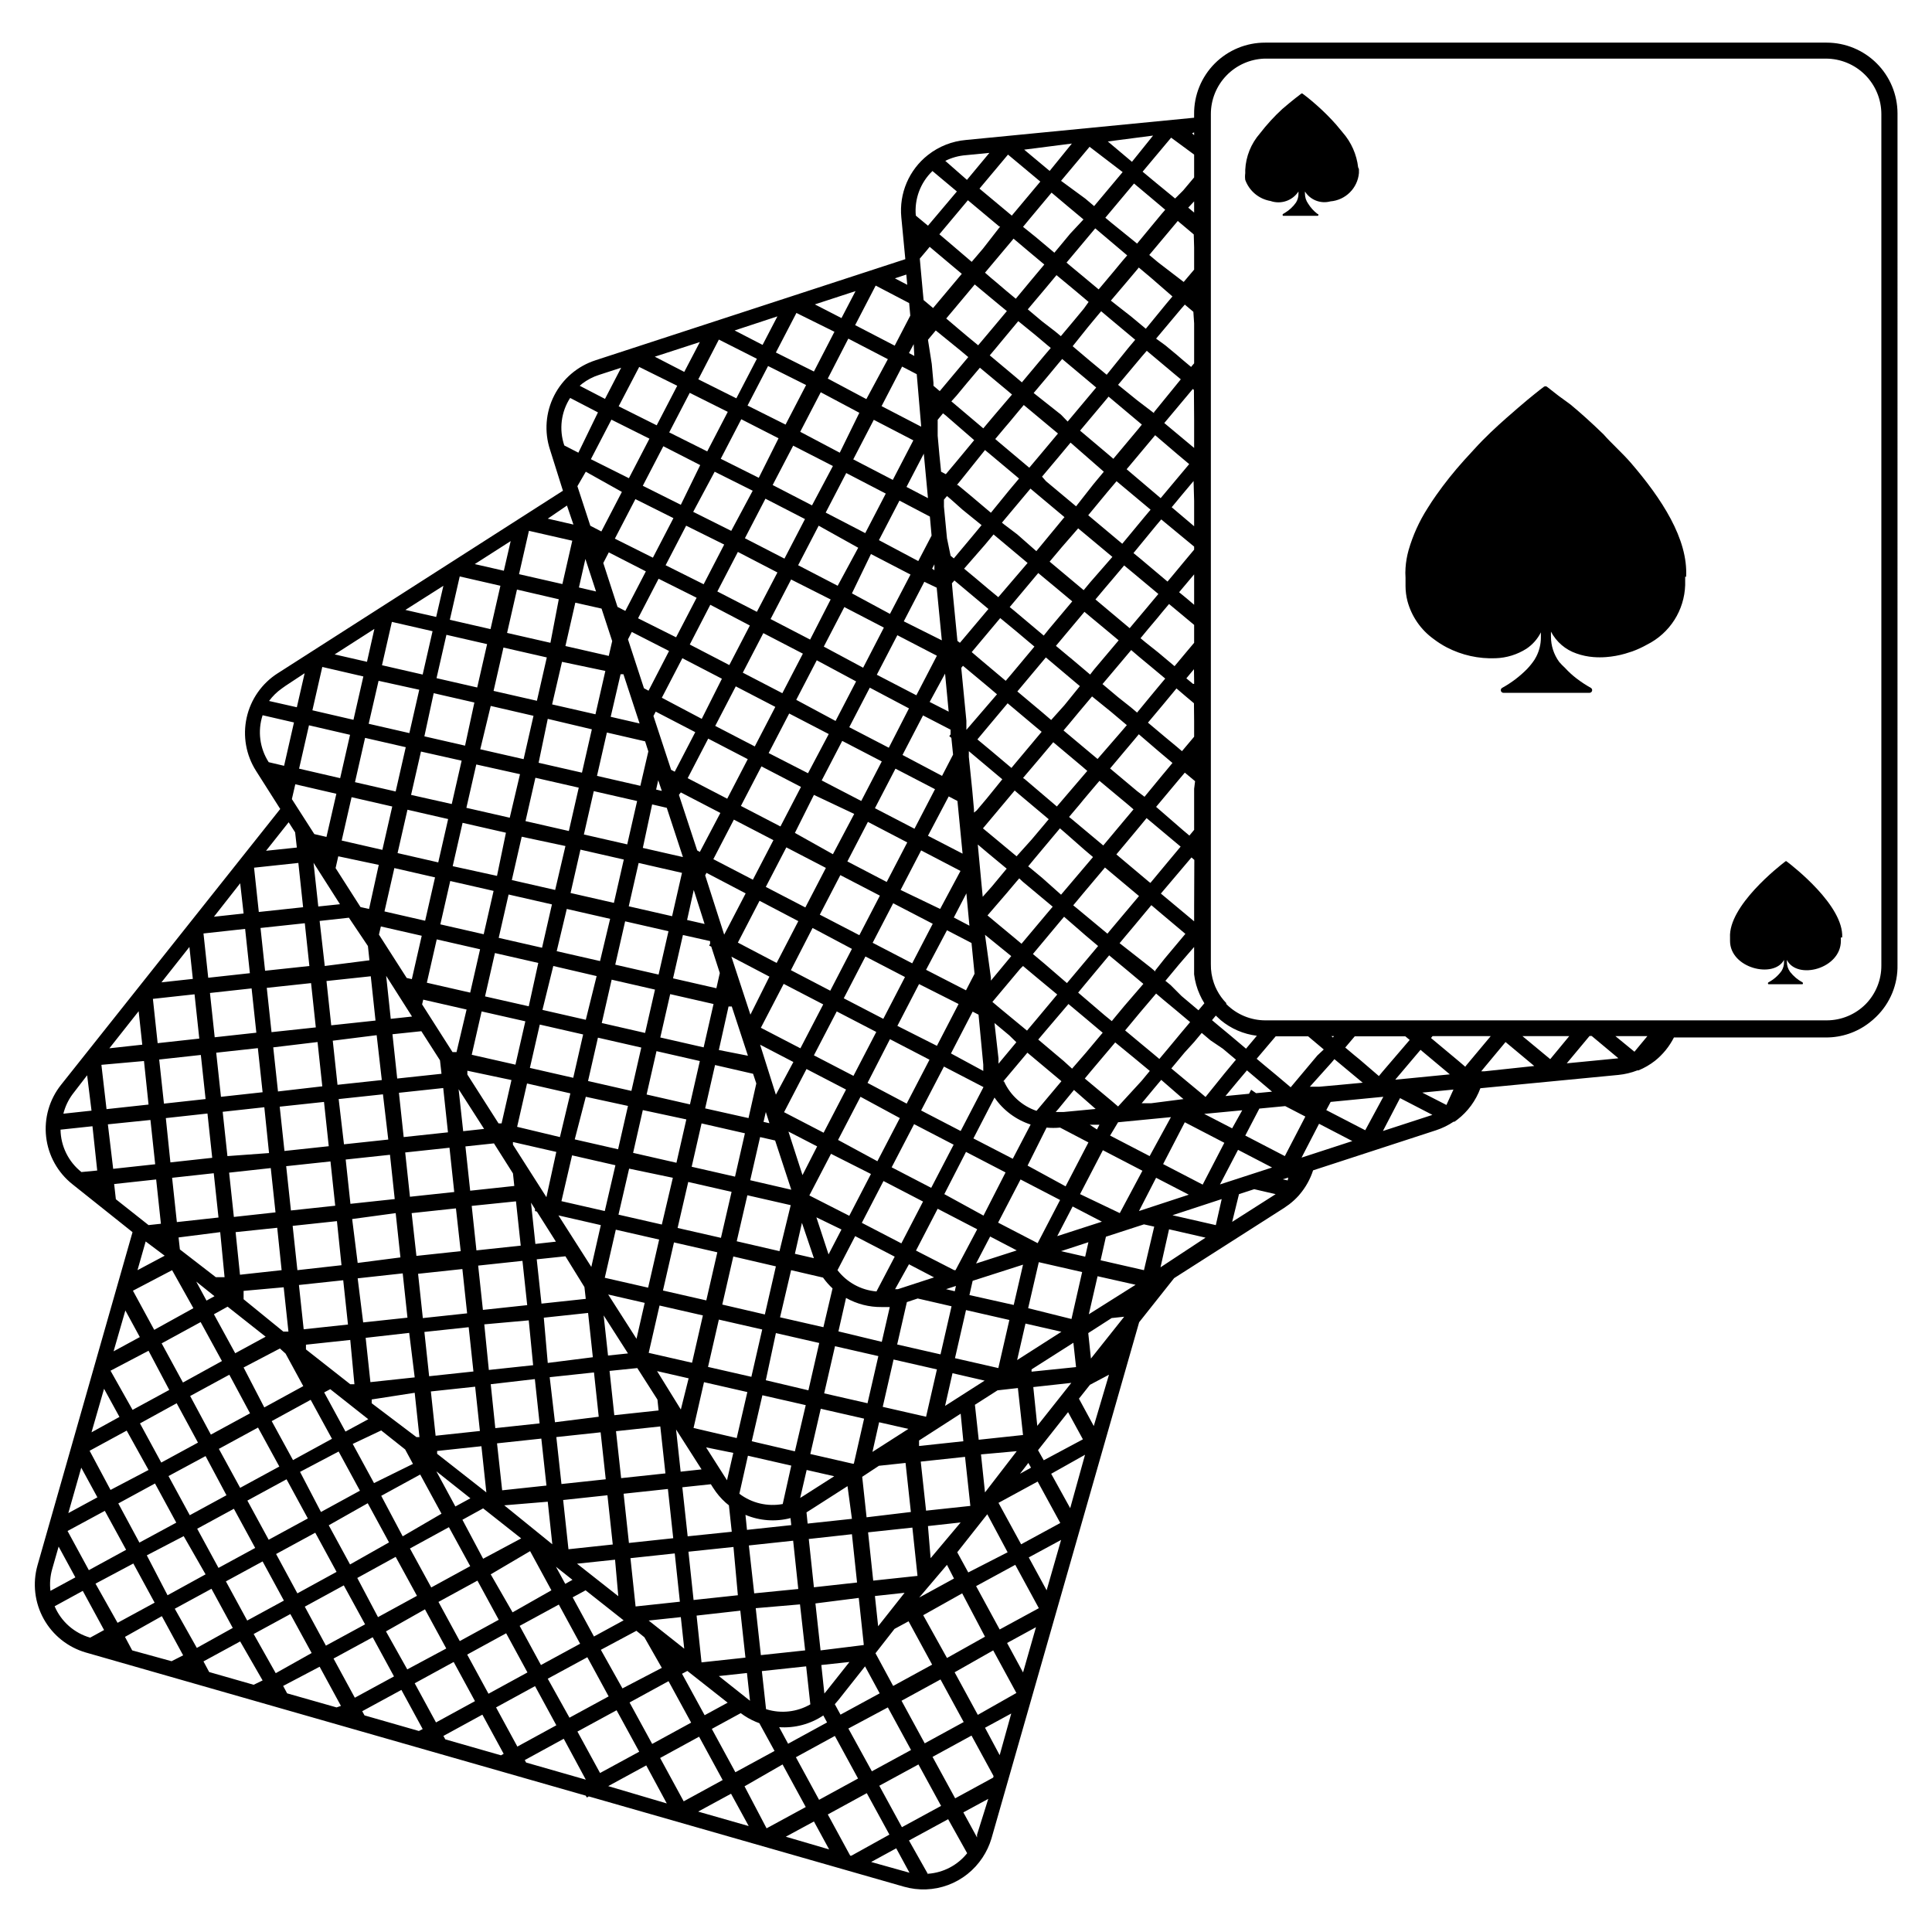 <?xml version="1.0" encoding="UTF-8"?>
<!-- Uploaded to: ICON Repo, www.iconrepo.com, Generator: ICON Repo Mixer Tools -->
<svg fill="#000000" width="800px" height="800px" version="1.1" viewBox="144 144 512 512" xmlns="http://www.w3.org/2000/svg">
 <g>
  <path d="m646.86 174.04c-0.012-4.973-1.996-9.742-5.519-13.254-3.523-3.516-8.297-5.488-13.27-5.488h-148.78c-5.019-0.012-9.832 1.98-13.375 5.539-3.539 3.559-5.508 8.387-5.465 13.406v0.957l-60.457 5.894c-3.676 0.316-7.18 1.699-10.078 3.981-5.016 3.941-7.676 10.172-7.055 16.523l1.059 11.082-82.121 26.801v0.004c-4.742 1.535-8.68 4.894-10.938 9.34-2.262 4.441-2.656 9.602-1.102 14.34l3.426 10.883-75.57 48.367v-0.004c-4.199 2.672-7.164 6.902-8.242 11.758-1.078 4.859-0.18 9.945 2.496 14.141l6.398 10.078-58.09 73.102c-3.094 3.891-4.516 8.855-3.949 13.801 0.566 4.941 3.074 9.457 6.973 12.547l15.922 12.695-25.191 88.316v0.004c-1.34 4.754-0.746 9.848 1.648 14.168 2.398 4.32 6.406 7.523 11.148 8.906l132.5 37.934 0.301 0.504 0.504-0.301 83.531 23.93c3.836 1.098 7.926 0.945 11.668-0.441 3.742-1.387 6.945-3.934 9.141-7.266 1.035-1.555 1.832-3.25 2.367-5.039l39.145-136.84 9.27-11.688 29.121-18.59 1.359-0.957c0.91-0.695 1.754-1.469 2.519-2.316l0.25-0.301 0.004-0.004c1.602-1.875 2.816-4.047 3.574-6.398l32.598-10.629c1.641-0.539 3.203-1.305 4.637-2.266h0.25l0.754-0.555h0.004c2.773-2.144 4.887-5.023 6.094-8.312l36.578-3.527c1.727-0.172 3.422-0.578 5.039-1.211h0.301c1.551-0.641 3.008-1.488 4.332-2.519 2.106-1.68 3.82-3.793 5.039-6.195h40.305c4.137 0.012 8.16-1.352 11.438-3.879 0.652-0.496 1.277-1.035 1.863-1.613 3.719-3.613 5.766-8.617 5.641-13.805zm-186.41 227.67v0.504c0.223 1.863 0.734 3.684 1.512 5.391 0.348 0.785 0.75 1.543 1.207 2.269l-1.562 1.863-4.484-3.777-2.922-2.926-1.359-1.109 0.805-0.957 2.672-3.223 1.512-1.762 2.621-3.023v5.039 1.711zm36.375 23.93 0.805-0.957 4.231 3.527 3.273 2.719-6.449 0.605-5.039 0.453h-2.519zm0-7.055h0.707l-0.301 0.352zm13.551 9.422-0.957 1.16-5.039-4.332-1.359-1.109-2.519-2.117 2.519-2.973h13.402l1.16 0.957zm10.078-5.793 0.656 0.555 7.106 5.945-10.781 1.059-3.68 0.352zm-27.355 1.512-7.055 8.414-3.879-3.273-3.223-2.672-1.914-1.613 5.039-5.945 8.609 0.004 4.133 3.477zm-11.992 9.574-4.231 0.402-1.312-0.906-0.555 1.059-6.246 0.605 3.223-3.879 2.469-2.922zm-291.5 47.309 5.641 10.074-10.379 5.742-5.641-10.375zm-9.172 0 2.168-7.609 5.039 3.777zm207.67-223.84v0.301l-10.48-5.441 5.441-10.48 3.879 2.016zm-0.707-49.828m15.973 318.61-1.008-9.27 5.996-3.828 5.391-0.605 1.359 12.445zm10.078 3.023-8.418 10.934-1.059-10.078zm-38.039 34.309-1.359-12.797 11.738-1.258 1.359 12.797zm8.312 3.223-7.004 8.867-0.855-8.012zm-32.293-23.527-0.004 0.004c-4.039 0.746-8.211-0.238-11.484-2.723l2.266-10.078 11.488 2.621zm2.266 5.594-11.738 1.258-0.402-3.981-0.004 0.004c3.781 1.586 7.977 1.887 11.941 0.855zm-25.898-25.742 2.769-12.141 11.488 2.621-2.82 12.191zm10.531 6.602-1.664 7.254-5.543-8.715zm53.906-229.29 1.359 13.957-10.078-5.039 5.441-10.48zm-1.211-5.039 0.605-1.16v1.562zm31.59-37.281 1.762 1.461-3.879 4.637-3.727 4.434-8.262-6.953-0.754-0.656 2.871-3.426 0.656-0.754 2.672-3.223 1.359-1.613zm-4.684-9.27 3.777-4.484 2.672-3.223 1.109-1.309 5.289 4.434 3.727 3.125-7.559 9.02-1.762-1.82zm-9.02 162.98-1.914-1.613 7.356-8.766 0.758-0.754 3.426 2.871 0.906 0.754 3.223 2.672 1.512 1.258-5.594 6.699-2.418 2.871zm4.434 9.07-4.734 5.691v-1.41l-1.059-9.371 3.93 3.273zm-109.07 62.422 2.922-12.746 11.488 2.621-2.922 12.746zm10.578 6.648-2.168 9.523-7.508-11.738zm-28.566-24.184 5.039 7.961-5.441 0.605-1.16-10.934 1.059 1.664v0.555zm7.559 11.84 5.039 8.16 0.352 3.125-11.738 1.258-1.258-11.738zm-5.039-15.668-8.867-13.906v-0.707l11.488 2.621zm-8.062 1.109 1.258 11.738-11.738 1.258-1.254-11.789zm-12.141-2.82-1.258-11.738 7.559-0.805 5.039 7.961 0.352 3.324zm13.855 18.59 1.258 11.738-11.738 1.258-1.258-11.738zm-1.41-35.52 2.621-11.488 11.488 2.621-2.769 11.586zm14.559 7.559 11.488 2.621-2.82 12.141-11.488-2.621zm21.562-116.43 0.605-1.16 10.48 5.441-5.441 10.48-0.957-0.504zm2.223 19.848-1.512-0.352 0.555-2.469zm94.012 17.332-5.691-4.734-3.223-2.672 0.555-0.656 7.859-9.371 1.109 0.957 7.91 6.648-1.812 2.168-2.719 3.223zm1.664 6.75 7.91 6.602-1.664 1.965-6.602 7.859-2.469-2.066-3.223-2.672-3.324-2.769 5.039-5.844 2.719-3.223 0.656-0.754zm-56.582 83.129 5.742-11.035 10.582 5.344-5.742 11.082zm8.516 9.02-3.426 6.602-3.223-9.824zm-39.699-16.625 2.621-11.488 11.488 2.621-2.621 11.488zm10.578 6.648-2.82 12.191-11.488-2.621 2.82-12.191zm-7.004-22.117 2.621-11.488 10.078 2.316 0.855 2.57-2.066 9.172zm65.246-98.191 0.453 4.434-2.922 5.641-10.48-5.543 5.441-10.48 7.305 3.777v1.258l-0.352 0.453zm-50.684 81.312 8.816 4.586-4.637 8.664zm2.469 20.809-1.562-0.352 0.605-2.621zm38.441-78.039-10.48-5.441 5.441-10.48 10.48 5.441zm9.07-8.566 2.316 1.211 1.359 13.957-9.172-4.738zm-10.988 12.191-5.441 10.48-10.426-5.441 5.441-10.48zm-30.832 33.855 5.742-11.184 10.43 5.543-5.742 11.082zm8.566 9.07-6.047 11.637-10.48-5.441 6.047-11.637zm-0.906-23.781 5.441-10.48 10.48 5.441-5.441 10.48zm3.473-16.02-10.074-5.644 5.039-10.074 10.68 5.039zm-1.863 3.629-5.441 10.48-10.48-5.441 5.441-10.48zm-7.305 14.105-5.742 11.082-10.277-5.391 5.742-11.082zm-7.656 14.711-5.039 10.078-5.039-15.367zm9.824 24.484 10.48 5.441-5.945 11.438-10.48-5.441zm1.965-3.629 6.047-11.637 10.48 5.441-6.047 11.637zm7.91-15.113 5.742-11.082 10.48 5.441-5.742 11.082zm7.656-14.711 5.441-10.48 10.48 5.441-5.441 10.48zm7.406-14.004 5.441-10.48 10.43 5.441-5.391 10.074zm17.434 0.906 0.805 8.566-4.133-2.168zm0-43.328v-2.418l-1.359-14.008 0.453-0.555 2.719 2.266 4.231 3.527 2.066 1.762zm-1.715-23.074-0.656-0.504-0.555-5.691-0.605-6.195-0.301-3.375 0.656-0.754 9.02 7.559-0.855 1.008-6.195 7.356zm-18.844 27.809-10.48-5.441 5.441-10.48 10.379 5.492zm-1.863 3.629-5.441 10.48-10.48-5.441 5.441-10.48zm-19.547 3.125-10.43-5.344 5.441-10.48 10.48 5.441zm-1.863 3.629-5.441 10.48-10.48-5.441 5.441-10.48zm-19.547 3.125-10.48-5.441 5.441-10.48 10.48 5.441zm1.762 5.543 10.48 5.441-5.441 10.48-10.48-5.441zm3.125 19.547-5.691 10.934-5.039-15.719 0.352-0.656zm-4.535 29.977h0.855l4.281 13.047-7.707-1.516zm8.363 34.605 3.981 0.906 4.281 13.047-10.883-2.519zm7.508-1.461 7.609 3.93-3.883 7.609zm3.578 24.184 3.172 9.371-5.039-1.16zm9.574-21.965 5.945-11.438 10.422 5.644-5.945 11.438zm7.809-15.113 5.941-11.59 10.48 5.441-6.047 11.637zm7.91-15.113 5.742-11.082 10.477 5.285-5.742 11.082zm7.602-14.863 5.543-10.48 6.5 3.375 0.805 8.16-2.266 4.383zm12.695-41.664v-0.855l-0.453-5.039-0.906-8.871v-1.512l0.656 0.555 8.211 6.902-4.082 5.039-2.719 3.223zm10.934-13.047-1.008 1.211-5.441-4.586-3.578-2.973 2.016-2.418 5.996-7.152 7.254 6.098 1.762 1.461zm-2.519-21.871-6.648-5.594-2.367-2.016 7.305-8.715 0.25-0.301 1.41 1.16 2.871 2.367 3.223 2.719 1.562 1.309-5.894 7.055zm-1.965-22.168-2.57-2.117-3.223-2.719-3.273-2.719 5.539-6.348 2.266-2.719 9.02 7.559-0.605 0.707zm-1.965-22.371-5.543-4.684-3.223-2.672h-0.25l0.957-1.16 6.496-8.105 1.461 1.211 7.152 5.996 0.402 0.352-2.621 3.125zm-7.508-0.801 5.039 4.082-2.672 3.223-4.684 5.594-0.855-0.707-0.957-4.637-0.805-8.363v-1.863l0.805-0.957 0.957 0.805zm-4.637 43.43 0.957 10.078-5.039-2.57zm-7.609 5.742-10.48-5.441 5.441-10.48 10.48 5.441zm-14.105-7.305-10.426-5.594 5.441-10.48 10.48 5.441zm-1.863 3.629-5.441 10.48-10.426-5.598 5.441-10.48zm-19.547 3.125-10.48-5.441 5.441-10.48 10.48 5.441zm-1.863 3.629-5.441 10.48-10.48-5.441 5.441-10.48zm-19.496 3.168-10.578-5.594 5.441-10.48 10.48 5.441zm-5.543 19.496 10.48 5.441-5.441 10.328-0.707-0.402-4.836-14.711zm6.297 34.863-4.637-1.059 1.766-7.957zm1.461 4.535v0.707l-0.25 0.504 0.555 0.25 2.266 7.004-0.906 4.031-11.488-2.621 2.621-11.488zm0.91 16.676-2.621 11.488-11.488-2.621 2.621-11.488zm-3.629 15.113-2.621 11.488-11.488-2.621 2.621-11.488zm-3.578 15.469-2.621 11.488-11.488-2.621 2.574-11.336zm-3.578 15.469-2.918 12.391-11.488-2.621 2.82-12.191zm-10.984-23.023-11.488-2.621 2.621-11.488 11.488 2.621zm-0.906 3.981-2.621 11.488-11.488-2.621 2.93-11.289zm8.363 52.898 11.488 2.621-2.871 12.543-11.488-2.621zm0.906-3.981 2.922-12.746 11.488 2.621-2.922 12.746zm14.816 7.707 11.488 2.621-2.871 12.543-11.488-2.621zm0.906-3.981 2.922-12.746 11.285 2.621-2.922 12.746zm3.828-16.777 2.82-12.191 11.488 2.621-2.973 12.191zm14.41 7.66 8.465 1.965c0.738 1.039 1.582 2 2.519 2.871l-2.422 10.277-11.488-2.621zm11.637 20.152 11.488 2.621-2.871 12.492-11.488-2.621zm11.688 20.152 7.758 1.762-9.523 6.098zm-10.781-24.082 2.016-8.867c2.875 1.621 6.125 2.453 9.422 2.418h2.168l-2.117 9.219zm10.078-10.578v-0.004c-4.082-0.348-7.828-2.394-10.328-5.641l4.684-9.02 10.48 5.441zm-3.879-18.188 5.742-11.082 10.48 5.441-5.742 11.082zm12.492 10.98 6.648 3.477-9.57 3.121h-0.754zm1.863-3.629 5.742-11.082 10.48 5.441-5.742 10.832h-0.352zm4.031-16.625-10.48-5.441 5.945-11.438 10.48 5.441zm-2.672-20.504 6.047-11.637 10.48 5.441-6.047 11.637zm7.91-15.113 5.742-11.082 1.562 0.805 1.258 13.25v1.664zm8.414-41.516-0.402-4.18-0.906-9.672 2.621 2.215 5.039 4.18-1.258 1.512-2.672 3.223zm7.559 15.719-1.211 1.461-4.18 5.039v-0.805l-1.562-11.34zm8.867 2.066-3.125-2.621 7.152-8.566 1.109-1.309 5.793 5.039 3.223 2.719-7.152 8.516-1.109 1.309zm4.332-18.34-5.035-4.484-3.223-2.672-0.453-0.352 1.664-2.016 6.75-8.062 1.41 1.211 5.039 4.434 2.316 1.965-2.266 2.672zm-1.109-23.375-8.461-7.207-0.504-0.352 4.281-5.039 3.727-4.434 7.559 6.348 1.461 1.258-5.441 6.352zm-1.512-22.922-2.414-2.07-1.863-1.562-4.684-3.93 1.812-2.168 5.742-6.852 4.535 3.828 3.223 2.719 1.258 1.059-4.082 5.039zm-1.965-22.371-7.961-6.699-1.059-0.855 7.559-9.02 1.512 1.258 3.223 2.672 4.281 3.578-6.098 7.254zm-1.965-22.371-5.039-4.434-3.523-2.668-0.555-0.453 2.066-2.469 5.492-6.551 9.02 7.559-0.352 0.402zm-11.434-35.668-2.621 3.125-8.461-7.156 1.359-1.512 2.672-3.223 3.527-4.18 7.203 5.996 1.309 1.109zm-5.039 6.246-2.168 2.621-2.672 3.223-2.672 3.176-1.254-0.656-0.453-4.484-0.453-5.039v-4.231l1.41-1.715 0.656 0.504zm-22.316 46.047-10.078-5.441 5.039-10.426 10.48 5.441zm-13.855-7.453-10.48-5.441 5.441-10.48 10.48 5.844zm-1.863 3.629-5.441 10.629-10.48-5.441 5.441-10.48zm-19.551 3.273-10.477-5.394 5.441-10.477 10.48 5.441zm-1.863 3.629-5.441 10.48-10.48-5.441 5.441-10.535zm-19.547 3.125-10.078-5.039 5.441-10.48 10.078 5.039zm-1.863 3.629-5.441 10.523-1.211-0.656-4.231-12.949 1.008-1.965zm-4.484 40.656 3.879 0.906 4.281 13.047-10.629-2.422zm7.91 18.137-2.621 11.488-11.488-2.621 2.621-11.488zm-3.578 15.469-2.621 11.488-11.488-2.621 2.621-11.488zm-3.578 15.469-2.621 11.488-11.484-2.629 2.621-11.488zm-14.559-7.559-11.488-2.621 2.672-11.191 11.488 2.621zm-0.906 3.981-2.871 11.582-11.488-2.621 2.871-11.637zm-3.578 15.469-2.621 11.488-11.488-2.621 2.621-11.488zm-14.41-7.465-11.586-2.621 2.621-11.488 11.488 2.621zm-0.906 3.981-2.621 11.488-11.586-2.621 2.621-11.488zm-3.676 15.566-2.621 11.488h-0.805l-8.262-12.949v-1.008zm-7.254 12.949-5.543 0.605-1.211-11.133zm-47.207 58.441v-1.258l11.738-1.258 1.105 11.734h-1.109zm2.973 7.559m8.16-14.156-11.738 1.258-1.258-11.738 11.738-1.258zm-0.605-43.73 11.738-1.258 1.258 11.738-11.738 1.258zm1.715 15.77 11.535-1.566 1.258 11.738-11.332 1.465zm13.652-21.719-1.258-11.738 11.738-1.258 1.258 11.738zm12.141 2.82 1.258 11.738-11.738 1.258-1.258-11.738zm-12.395 33.301 1.258 11.738-11.738 1.258-1.457-11.684zm1.715 15.77 1.461 11.793-11.738 1.258-1.258-11.738zm0.652-31.738 11.738-1.258 1.262 11.336-11.738 1.258zm11.891-42.672h-1.059l-8.062-12.645 0.301-1.258 11.488 2.621zm-4.383 2.168 0.402 3.578-11.738 1.258-1.258-11.738 7.656-0.805zm-13.047-10.984-1.211-11.387 6.852 10.781zm-0.656 31.992-11.738 1.258-1.41-11.988 11.738-1.258zm-12.395 33.301-11.688 1.312-1.258-11.738 11.738-1.258zm-13.402-14.508-1.258-11.738 11.738-1.258 1.258 11.738zm-1.715-15.77-1.258-11.738 11.738-1.258 1.258 11.738zm-1.715-15.77-1.258-11.688 11.742-1.41 1.258 11.738zm-0.656 32.043-11.035 1.211-1.258-11.738 11.035-1.211zm0.453 4.082 1.168 11.234-11.035 1.211-1.16-11.289zm1.715 15.77 1.258 11.738h-1.359l-10.523-8.566v-2.215zm0.504 17.582 4.684 8.613-10.328 5.644-5.484-10.582 9.621-5.039zm6.648 12.242 5.644 10.328-10.328 5.644-5.644-10.328zm3.578-1.965 1.613-0.855 10.078 7.961-6.047 3.273zm15.113 10.078 6.348 5.039 2.066 3.828-10.32 5.086-5.644-10.379zm-2.519-7.203v-1.008l11.395-1.766 1.258 11.738h-0.805zm12.293-34.309 11.738-1.258 1.258 11.738-11.738 1.258zm13.41 14.152 1.258 11.738-11.738 1.258-1.258-11.738zm1.715 15.77 1.258 11.738-11.738 1.258-1.258-11.738zm-10.078 17.785v-0.754l11.738-1.258 1.309 12.242zm8.816 11.789-3.981 2.168-5.039-9.32zm3.68-46.098 11.785-1.059 1.16 11.887-11.738 1.258zm13.402 14.508 1.258 11.738-11.738 1.258-1.211-11.637zm1.715 15.77 1.359 12.445-11.738 1.258-1.359-12.445zm0.656-32.043 11.738-1.258 1.258 11.738-11.945 1.512zm12.594-13.453-8.715-13.652 11.234 2.57zm3.824 56.277-11.738 1.258-1.359-12.445 11.738-1.258zm-0.555-43.43 6.449 10.078-5.289 0.555zm8.918 13.957 5.34 8.363 0.301 2.871-11.738 1.258-1.258-11.738zm-5.039 60.457-10.934-8.613 10.078-1.059zm-0.605-43.73 11.738-1.258 1.359 12.445-11.738 1.258zm10.883-15.922 8.363 1.914-2.066 8.266zm11.789 26.047-5.543 0.605-1.211-11.184zm13.301-7.457 2.82-12.191 11.488 2.621-2.871 12.242zm3.727-16.172 2.672-12.492 11.488 2.621-2.871 12.543zm14.559 7.559 11.488 2.621-2.719 11.941h-0.301l-11.234-2.57zm15.418 15.113 7.055-0.754 1.41 13-11.738 1.406-1.16-10.73zm1.008-15.617 2.871-12.543 11.488 2.621-2.871 12.543zm20.656 1.812 0.707 7.305-11.738 1.258v-1.461zm-16.828-18.34 2.57-11.234 2.871-0.957 8.969 2.066-2.922 12.746zm12.949-14.66 2.621-0.855-0.301 1.41zm5.293 5.543 11.488 2.621-2.922 12.746-11.488-2.621zm0.906-3.981 0.855-3.777 13.352-4.281-2.469 10.68zm1.762-8.363 3.727-7.152 7.055 3.68zm1.965-12.695-10.379-5.691 5.746-11.188 10.48 5.441zm-2.672-20.453 5.594-10.832c2.316 3.371 5.684 5.887 9.574 7.152l-4.734 9.07zm7.91-15.113 6.398-7.609 7.457 6.246 1.562 1.309-6.602 7.859 0.004 0.004c-3.828-1.301-6.949-4.129-8.617-7.812zm14.609 7.305 4.133-5.039 5.742 5.039-8.465 0.805h-2.113zm3.629-10.68-2.215-2.019-2.519-2.117-4.231-3.578 1.914-2.266 6.094-7.152 4.637 3.879 3.223 2.719 1.211 1.008-4.434 5.289zm1.613-20.152 1.664-2.016 6.551-7.859 1.762 1.461 3.223 2.672 4.082 3.426-5.039 5.844-2.672 3.223-0.656 0.805-1.914-1.562zm8.414-16.426-0.656 0.805-3.578-2.973-1.512-1.258-3.223-2.672-0.754-0.605 2.769-3.324 5.644-6.699 9.02 7.559zm-1.762-22.57-8.312-6.953-0.754-0.605 2.769-3.273 1.109-1.359 2.719-3.223 1.461-1.715 7.859 6.551 1.16 1.008-4.434 5.289zm-1.512-22.922-2.168-1.812-6.852-5.742 1.41-1.664 2.672-3.223 3.477-4.133 5.039 4.082 3.223 2.719 0.957 0.805-1.812 2.117zm-1.965-22.371-1.965-1.664-3.223-2.719-0.504-0.402-3.375-2.82 2.066-2.469 5.492-6.551 1.863 1.562 3.223 2.672 3.981 3.324-3.828 4.535-2.719 3.223zm0-24.434-1.715 2.066-9.02-7.559 3.176-3.777 4.383-5.039 2.066 1.715 7.004 5.844zm-3.727-20.152-7.961-6.648-1.059-1.215 3.981-4.734 1.812-2.168 1.762-2.117 8.816 7.711-2.719 3.273zm1.055-20.055 6.047-7.203 1.512-1.812 8.816 7.406-0.805 1.008-6.75 8.062-1.41-1.211zm7.055-14.812-1.211-1.008-3.223-2.672-4.586-3.879 4.031-5.039 2.672-3.223 0.855-1.008 2.57 2.168 6.449 5.391-1.863 2.215zm-6.047-17.531-2.672 3.223-3.426 4.082-1.512-1.258-3.473-2.672-3.777-3.176 1.863-2.215 2.719-3.223 3.023-3.629 1.762 1.461 3.223 2.672 3.527 2.973zm-12.797 7.055 3.223 2.719 0.805 0.656-1.715 2.016-5.941 7.102-2.016-1.715-6.5-5.441 1.613-1.914 2.672-3.223 3.273-3.93zm-11.488-1.762-3.727 4.434-2.871-2.367-2.57-2.168-3.023-2.57 2.117-2.519 5.441-6.5 3.629 3.023 3.223 2.672 1.664 1.359zm-8.516 5.742 2.168 1.812-7.559 9.02-1.664-1.41v-0.754l-0.453-5.039-1.004-6.402 2.066-2.469zm-8.008 44.082 0.453 5.039-3.527 6.75-10.426-5.543 5.441-10.48zm-6.195-7.859 4.586-8.816 1.105 11.789zm-3.629-1.863-10.48-5.441 5.441-10.48 10.48 5.441zm-1.863 3.629-5.441 10.477-10.48-5.441 5.441-10.48zm-19.547 3.125-10.43-5.394 5.441-10.43 10.527 5.391zm-1.863 3.629-5.441 10.48-10.48-5.398 5.441-10.48zm-19.547 3.125-10.078-5.039 5.691-10.637 10.078 5.039zm-1.863 3.629-5.445 10.52-10.078-5.039 5.441-10.48zm-18.895 3.477-10.078-5.039 5.441-10.48 10.078 5.039zm-1.863 3.629-5.441 10.48-2.066-1.059-3.777-11.637 1.461-2.82zm-6.699 27.258h0.754l4.281 13.047-7.656-1.762zm6.5 17.785 0.855 2.672-2.117 9.117-11.488-2.633 2.621-11.488zm-2.117 15.82-2.621 11.488-11.488-2.621 2.621-11.488zm-3.531 15.504-2.621 11.488-11.488-2.621 2.621-11.488zm-14.559-7.559-11.488-2.621 2.621-11.488 11.488 2.621zm-0.906 3.981-2.723 11.641-11.488-2.621 2.621-11.488zm-3.578 15.469-2.621 11.488-11.488-2.621 2.621-11.488zm-14.559-7.559-11.742-2.57 2.621-11.488 11.488 2.621zm-0.906 3.981-2.621 11.488-11.488-2.621 2.621-11.488zm-3.578 15.469-2.621 11.488-11.488-2.621 2.621-11.488zm-14.559-7.559-10.781-2.469 2.621-11.488 10.781 2.469zm-0.906 3.981-2.621 11.488-1.359-0.301-7.356-11.488 0.504-2.168zm-10.582 38.238-11.738 1.258-1.258-11.688 11.633-1.461zm-13.402-14.508-1.258-11.738 11.738-1.258 1.258 11.738zm-1.715-15.719-1.359-11.941 7.758-0.855 5.039 7.508 0.402 3.777zm-1.715-15.77-1.258-11.586 7.004 10.984zm-0.656 32.043-11.738 1.258-1.258-11.738 11.738-1.258zm-12.395 33.301-11.027 0.805-1.258-11.738 11.035-1.211zm-11.785 32.898h-2.316l-9.523-7.356-0.352-3.176 11.035-1.41zm-2.672 5.039-2.117 1.16-2.719-5.039zm3.477 2.769 10.078 7.961-8.062 4.383-5.644-10.328zm5.945 28.266-10.379 5.644-5.488-10.23 10.379-5.644zm-6.246 21.711-9.723 5.293-5.641-10.379 9.824-5.293zm-2.016-12.293 10.379-5.644 5.644 10.328-10.379 5.644zm17.938 8.062 5.644 10.379-10.379 5.644-5.644-10.379zm3.578-1.965 10.227-5.391 5.644 10.379-10.328 5.644zm17.938 8.312 5.644 10.379-10.332 5.844-5.644-10.379zm3.578-1.965 10.328-5.644 5.644 10.379-10.285 5.996zm17.938 8.312 5.644 10.328-10.328 5.644-5.644-10.328zm3.578-1.965 5.492-3.023 10.078 7.961-10.078 5.391zm17.938 8.312 5.644 10.379-10.289 5.844-5.793-10.074zm-6.852-12.141 11.527-0.957 1.211 11.285zm12.043-33.957 11.738-1.258 1.258 11.738-11.598 1.461zm6.035 53.707-1.914 1.059-2.469-4.535zm-1.059-8.113-1.41-13.047 11.738-1.258 1.41 13.047zm4.535 10.883 10.078 7.961-7.859 4.281-5.644-10.379zm10.078-25.594 11.738-1.258 1.41 13.047-11.738 1.258zm13.551 15.82 1.359 12.797-11.738 1.258-1.359-12.797zm1.609 16.879 0.906 8.363-9.422-7.457zm0.402-34.41 7.559-0.805 0.605 0.957v-0.004c0.922 1.457 2.039 2.781 3.324 3.93l0.855 0.707 0.754 7.004-11.684 1.207zm13.551 15.82 1.164 12.793-11.738 1.258-1.359-12.797zm1.812 16.879 1.359 12.445-11.637 1.258-1.309-12.395zm1.762 16.523 0.805 7.356-8.254-6.551zm0.504-33.805 11.738-1.258 1.359 12.797-11.68 1.152zm13.551 15.617 1.367 12.191-11.738 1.258-1.359-12.445zm0.707-28.617-0.656 0.402 1.715-7.406 7.305 1.664zm2.215 3.477 9.672-6.195 1.168 8.664-11.738 1.258-0.301-2.973zm10.84 6.547 1.359 12.797-11.434 1.262-1.359-12.797zm1.812 16.879 1.309 12.191v0.301l-11.434 1.414-1.359-12.445zm-2.469 16.977-6.144 7.758-0.504 0.605-0.805-7.559zm-2.922 10.078 7.055-8.918 3.879 7.152-10.379 5.644-1.512-2.769zm9.824-12.395 5.039-6.449 3.727-2.016 6.246 11.488-10.328 5.644zm14.609-25.191-0.703-8.512 8.664-0.957zm6.195 5.391-9.219 5.039 7.359-8.664zm-7.402-17.984-1.41-13 11.738-1.258 1.41 13zm5.039-27.762 1.965-8.664 8.516 1.965zm22.066 15.113 0.707 1.258-2.922 1.613zm-2.973-27.258 2.215-9.672 9.523 2.168zm-5.039-36.426 5.945-11.438 10.48 5.441-5.945 11.438zm7.809-15.113 5.039-10.078v0.008c1.191 0.117 2.387 0.117 3.578 0l7.508 3.93-6.047 11.637zm16.473-10.832h2.57l-0.656 1.258zm-1.309-12.242 1.461-1.762 2.719-3.223 3.879-4.586 5.039 4.133 3.223 2.672 0.906 0.754-2.168 2.621-6.238 6.801-1.762-1.512zm8.82 11.59 14.008-1.359-5.644 10.328-10.48-5.441zm8.766-5.039h-2.519l0.906-1.059 2.672-3.223 1.613-1.914 5.039 4.383 0.855 0.707zm2.168-11.738-1.613-1.359-3.223-2.672-4.231-3.527 1.258-1.512 2.672-3.223 4.281-5.039 2.016 1.715 3.223 2.672 3.777 3.176-2.621 3.125-2.672 3.223zm-1.059-23.477v0.301l-1.258-1.059-8.215-6.445 1.258-1.512 2.672-3.176 4.484-5.391 2.016 1.715 7.004 5.894-5.492 6.551zm-1.309-23.176-0.402-0.301-7.609-6.398-1.008-0.855 3.879-4.637 2.266-2.719 1.863-2.266 9.02 7.559-3.324 3.981zm-1.562-22.824-1.969-1.508-7.152-5.996 3.68-4.383 2.719-3.223 1.211-1.461 5.039 4.332 3.879 3.273-2.215 2.672-0.301 0.352zm-1.969-22.316-1.664-1.41-3.371-2.668-4.133-3.477 1.664-1.965 2.719-3.223 3.223-3.828 2.117 1.812 3.223 2.672 3.68 3.074-1.562 1.863-2.672 3.223zm-0.656-23.93-1.309 1.562-4.684-3.93-4.383-3.68 2.316-2.769 2.016-2.367 3.273-3.879 2.367 1.965 6.699 5.594-3.578 4.281zm-1.309-23.176-1.965 2.367-9.02-7.559 5.039-6.098 2.469-2.922 8.613 7.203 0.402 0.352-1.613 1.914zm-0.805-17.383 0.555-0.656 7.004-8.363 5.894 5.039 3.125 2.621-7.559 9.02zm7.254-15.113v0.25l-4.484-3.422-5.039-4.082 6.297-7.508 1.309-1.512 6.902 5.793 2.117 1.762zm-2.168-22.117-3.93-3.273-3.422-2.672-1.914-1.512 4.281-5.039 2.719-3.223 0.402-0.504 3.125 2.621 5.793 5.039-1.613 1.914zm-2.316-22.57-6.852-5.543-1.562-1.309 7.305-8.715 0.301-0.352 4.383 3.68 3.879 3.273-0.957 1.109-2.672 3.223zm-2.621 3.125-1.211 1.41-2.672 3.223-3.68 4.383-4.231-3.527-3.223-2.672-1.059-0.906 2.117-2.519 5.492-6.551 2.266 1.914zm-15.113-5.742-2.672 3.223-1.512 1.812-5.039-4.231-3.269-2.621 1.914-2.316 5.644-6.754 4.18 3.527 3.68 3.074 0.605 0.504zm-11.184 4.535 4.332 3.629-3.629 4.332-2.672 3.223-1.258 1.512-2.367-1.965-3.019-2.57-1.211-1.008-1.562-1.363 2.367-2.82 4.785-5.691 0.402-0.504 0.301 0.25 0.605 0.504zm-11.941-0.555-1.16 1.359-1.812 2.117-5.894-5.039-2.672-2.266 7.559-9.02 8.312 6.953h0.25zm-8.062 4.586 2.469 2.066-6.047 7.203-1.562 1.863-2.519-2.117-0.25-2.672-0.504-5.492-0.25-2.82 1.664-1.965 0.957-1.16 0.707 0.605zm-22.824 35.266-10.223-5.445 5.441-10.578 10.48 5.441zm-1.863 3.629-5.184 10.574-10.48-5.539 5.441-10.48zm-19.547 3.125-10.078-5.039 5.441-10.48 10.078 5.039zm-1.863 3.629-5.238 10.473-10.078-5.039 5.441-10.48zm-18.895 3.477-10.078-5.039 5.441-10.48 10.078 5.039zm-1.863 3.629-5.137 10.52-10.078-5.039 5.441-10.48zm-18.895 3.477-10.078-5.039 5.441-10.48 10.078 5.039zm-1.863 3.629-5.441 10.48-2.922-1.512-3.426-10.48 2.223-3.84zm-6.848 26.387-4.535-1.059 1.715-7.559zm1.461 4.535 2.82 8.613-0.906 3.93-11.488-2.621 2.621-11.488zm1.008 16.523-2.621 11.488-11.488-2.621 2.621-11.281zm-3.578 15.469-2.621 11.488-11.488-2.621 2.422-11.637zm-14.559-7.559-11.488-2.621 2.621-11.488 11.488 2.621zm-0.906 3.981-2.621 11.488-11.488-2.621 2.773-11.484zm-3.578 15.469-2.719 11.539-11.488-2.621 2.621-11.488zm-14.559-7.559-10.781-2.469 2.469-11.434 10.781 2.469zm-0.906 3.981-2.621 11.488-10.781-2.418 2.621-11.488zm-3.578 15.469-2.621 11.488-10.781-2.469 2.621-11.488zm-13.906-7.305-10.781-2.469 2.672-11.738 10.781 2.469zm-0.906 3.981-2.621 11.488-10.781-2.469 2.621-11.488zm-3.578 15.469-2.57 11.684-2.266-0.504-6.602-10.328 0.707-3.125zm-13.855-7.406-3.223-0.754-5.945-9.27 0.906-3.93 10.883 2.519zm-4.531 34.207-11.738 1.258-1.211-11.336 11.738-1.258zm-12.395 33.453-11.035 1.211-1.258-11.688 11.035-1.211zm-11.688 33.199-11.035 1.211-1.258-11.738 11.035-1.211zm-12.746-14.609-1.211-11.738 11.035-1.211 1.258 11.738zm8.012 42.32 5.644 10.328-10.332 5.691-5.644-10.379zm-0.707 31.941-9.727 5.289-5.641-10.379 9.723-5.34zm-5.746 21.211-9.773 5.289-5.59-10.379 9.723-5.289zm1.965 3.578 5.797 10.125-10.078 5.539-5.492-10.578zm3.578-1.965 9.723-5.289 5.644 10.379-9.723 5.289zm17.332 8.664 5.644 10.379-9.723 5.289-5.644-10.379zm3.578-1.965 10.379-5.644 5.644 10.379-10.383 5.691zm17.938 8.312 5.644 10.328-10.379 5.644-5.598-10.332zm3.578-1.965 10.172-5.594 5.644 10.328-10.328 5.644zm17.938 8.312 5.644 10.379-10.336 5.539-5.644-10.074zm3.578-1.965 10.328-5.644 5.644 10.379-10.328 5.644zm17.938 8.312 5.644 10.379-10.328 5.644-5.644-10.379zm3.578-1.965 10.379-5.644 5.644 10.379-10.379 5.644zm17.938 8.312 5.644 10.379-10.379 5.644-5.758-10.332zm3.578-1.965 9.422-5.039 2.117 1.715 4.621 8.109-10.43 5.441zm17.938 8.312 5.996 10.984-10.328 5.644-5.996-10.984zm3.578-1.965 1.41-0.754 10.68 8.414-6.098 3.324zm15.566 10.43h-0.016c1.242 0.938 2.598 1.715 4.031 2.316l0.906 0.352 4.031 7.356-10.379 5.644-6.246-11.488zm6.699-1.059-1.109-10.078 11.738-1.258 1.109 10.078h-0.012c-3.516 2.023-7.711 2.5-11.59 1.309zm15.113 1.562 1.059 1.965-10.328 5.644-2.367-4.383-0.016-0.004c4.152 0.297 8.285-0.805 11.738-3.121zm3.125 5.543 6.144 11.285-10.328 5.644-6.144-11.285zm3.578-1.965 10.465-5.594 6.144 11.285-10.379 5.644zm18.574 9.52 5.996 10.984-10.379 5.644-5.996-10.984zm-4.484-16.879 10.328-5.644 6.144 11.285-10.328 5.644zm5.742-22.672 10.332-5.793 6.043 11.488-10.074 5.644zm9.02-16.676 7.961-10.078 5.391 10.078-10.43 5.344zm10.934-13.098 10.379-5.644 5.996 10.984-10.379 5.644zm9.219-30.684 10.078-1.109-9.02 11.387zm1.258 16.727 7.961-10.078 3.93 7.203-10.375 5.547zm-1.715-20.809v-0.605l11.082-7.055 0.707 6.449zm10.578-13.957-11.48-2.867 2.82-12.191 11.488 2.621zm-2.766-17.98 7.254-2.367-0.855 3.828zm-1.008-3.981 4.082-7.859 7.758 4.031zm6.047-11.133 6.047-11.637 10.48 5.441-5.996 11.23zm20.152-4.332 8.664 4.484-13.199 4.332zm1.863-3.629 5.742-11.082 10.48 5.441-5.742 11.082zm19.852-3.777 9.02 4.684-13.805 4.484zm-1.562-5.695-7.406-3.828 10.078-0.957zm3.68-21.109-4.18-3.527-3.223-2.672-1.613-1.359 1.008-1.211 1.309 1.211h-0.004c2.731 2.269 6.051 3.703 9.574 4.133zm-6.144 0 3.477 2.922-0.352 0.402-2.672 3.223-5.039 6.246-1.309-1.109-3.223-2.672-4.535-3.777 3.527-4.231 2.516-2.766 2.016-2.418 2.316 1.965zm-7.609-37.684v3.93l-8.816-7.356 5.039-5.945 3.074-3.629 0.754 0.656zm0-31.188v10.883l-1.258 1.512-1.562-1.309-7.258-6.301 5.945-7.106 1.664-1.965 2.719 2.266zm0-7.254m0-10.629v4.082l-3.223 3.828-1.359-1.16-3.223-2.672-4.434-3.727 3.93-4.684 2.672-3.223 0.957-1.16 2.418 2.066 2.215 1.863zm0-10.734v0.805h-0.301l-1.762-1.461 2.016-2.418zm0-11.586v1.512l-1.613 1.914-3.578 4.281-4.383-3.68-3.172-2.516-1.461-1.211 1.863-2.266 2.719-3.223 0.855-1.059 2.117-2.519 2.672 2.215 3.981 3.324zm0-13.602v5.039l-2.016-1.715-1.965-1.613 3.981-4.734zm0-9.574-2.82 3.375-2.672 3.223-1.562 1.863-7.356-6.195-1.664-1.359 5.996-7.305 1.359-1.613 8.719 7.207zm0-12.949v6.75l-5.945-5.039 2.672-3.223 3.125-3.727zm0-21.461v7.457l-7.91-6.602 0.805-0.957 6.75-8.062 0.301 0.25zm0-25.543v10.578l-0.352 0.402-0.453 0.555-2.469-2.066-1.16-1.008-3.223-2.672-2.422-1.758 6.551-7.809 1.059-1.211 2.266 1.914zm0-20.152v5.894l-2.769 3.273-6.703-5.137-2.418-2.016 7.559-9.02 0.402 0.352 1.562 1.309 2.266 1.914zm0-9.219-1.562-1.309 1.562-1.664zm0-21.262v0.754l-0.555-0.504zm0 5.894v6.047l-2.922 3.477-2.117 2.113-5.039-4.133-3.578-2.973 7.559-9.02zm-10.883-5.039-5.594 6.953-6.398-5.391zm-8.062 9.672-4.434 5.289-3.125 3.727-2.316-1.965-6.449-4.731 7.559-9.02zm-13.453-7.559-5.891 7.258-6.754-5.641zm-8.363 10.078-7.559 9.02-8.566-7.152 7.559-9.02zm-19.695-7 6.195-0.605-5.945 7.152-5.742-5.039v0.004c1.715-0.859 3.578-1.371 5.492-1.512zm-8.918 4.18 6.5 5.441-7.66 9.07-3.223-2.672c-0.402-4.391 1.211-8.727 4.383-11.789zm-4.785 49.02-1.414-0.754 1.258-2.367zm-2.117-21.562 0.25 2.719-3.273-1.715zm0.754 7.559 0.301 3.324-4.133 7.961-10.48-5.441 5.441-10.48zm-14.207-3.176-3.727 7.152-7.055-3.629zm-5.594 10.781-5.438 10.531-10.078-5.039 5.441-10.48zm-15.113-4.082-3.93 7.559-7.406-3.828zm-5.441 11.238-5.441 10.48-10.078-5.039 5.445-10.531zm-15.113-4.434-4.133 7.91-7.809-4.031zm-5.996 11.586-5.441 10.48-10.078-5.039 5.441-10.43zm-25.191-0.555 0.004 0.004c1.332-1.023 2.832-1.809 4.434-2.32l5.894-1.914-4.281 8.262-6.699-3.477zm-3.375 3.68 7.559 3.93-5.188 10.68-3.727-1.914h-0.004c-1.449-4.254-0.855-8.938 1.613-12.695zm-0.656 28.617 1.715 5.039-6.801-1.562zm-10.078 6.699 11.488 2.621-2.621 11.488-11.488-2.621zm7.91 18.137-2.211 11.539-11.488-2.621 2.621-11.488zm-12.746-15.418-1.812 7.859-7.707-1.762zm-13.504 9.371 10.781 2.469-2.621 11.488-10.781-2.469zm7.254 17.938-2.621 11.488-10.781-2.469 2.621-11.488zm-11.582-15.465-1.914 8.262-8.16-1.863zm-13.652 9.57 10.781 2.469-2.621 11.488-10.781-2.469zm7.254 17.984-2.621 11.488-10.781-2.469 2.621-11.387zm-11.891-16.121-1.961 8.719-8.566-1.965zm-13.805 10.078 10.883 2.519-2.621 11.488-10.883-2.519zm7.356 17.984-2.621 11.488-10.883-2.519 2.621-11.488zm-18.133-12.242 1.059-0.754 5.039-3.324-2.066 9.02-7.356-1.664-0.004-0.004c0.926-1.262 2.051-2.367 3.328-3.273zm-3.426 19.496c-2.383-3.691-2.977-8.262-1.613-12.441l8.312 1.914-2.621 11.488zm5.289 15.922 1.715 2.672 0.453 4.031-8.16 0.855zm2.57 10.781 1.258 11.738-11.738 1.258-1.258-11.738zm-11.133 44.988-11.035 1.211-1.258-11.738 11.035-1.211zm-4.281-39.598 0.902 8.012-7.859 0.855zm1.309 12.09 1.258 11.738-11.035 1.211-1.258-11.738zm-10.48 45.094-11.035 1.211-1.258-11.688 11.035-1.211zm-4.285-40.305 0.906 8.465-8.312 0.906zm1.359 12.543 1.258 11.738-11.035 1.211-1.258-11.738zm-14.812 4.484 0.957 8.867-8.715 0.957zm-17.531 22.016 3.879-5.039 1.16 9.375-7.457 0.805c0.465-1.855 1.285-3.602 2.418-5.141zm2.367 20.605v0.004c-3.438-2.727-5.473-6.852-5.539-11.238l8.465-0.906 1.258 11.738zm4.586 3.629m0.707-32.043 11.285-1.008 1.207 11.539-11.133 1.211zm1.715 15.77 11.281-1.156 1.258 11.738-11.133 1.211zm2.117 19.852-0.453-4.031 11.133-1.211 1.258 11.738-3.277 0.355zm2.519 29.473 3.828 7.055-6.953 3.777zm6.141 10.68 5.492 10.379-9.723 5.289-5.844-10.379zm-11.789 10.078 4.082 7.457-7.406 4.078zm5.996 11.082 5.793 10.43-10.074 5.289-5.543-10.379zm-12.039 9.824 4.281 7.859-7.707 4.18zm6.246 11.438 5.644 10.328-9.879 5.391-5.641-10.379zm-13.957 15.465 1.715-5.996 4.434 8.16-6.602 3.578v0.004c-0.23-1.926-0.074-3.879 0.453-5.746zm10.078 18.137v0.004c-4.234-1.211-7.695-4.266-9.422-8.316l7.457-4.082 5.644 10.379zm5.391 1.613m-3.981-15.922 10.023-5.336 5.644 10.379-9.824 5.34zm20.152 20.555-10.43-2.867-1.914-3.578 9.773-5.492 5.644 10.379zm0.855-13.906 9.723-5.289 5.644 10.379-9.523 5.293zm20.906 20.152-11.789-3.375-1.512-2.82 9.723-5.289 5.949 10.332zm0-13.453 9.723-5.289 5.644 10.328-9.52 5.344zm21.969 19.453-13.098-3.727-1.059-1.965 9.672-5.09 5.644 10.379zm-0.805-12.949 10.379-5.644 5.644 10.379-10.379 5.644zm22.621 19.195-14.41-4.133-0.605-1.109 10.379-5.644 5.644 10.379zm-1.109-12.645 10.328-5.644 5.644 10.379-10.328 5.644zm22.871 19.094-14.762-4.231-0.504-0.906 10.328-5.644 5.644 10.379zm-1.309-12.695 10.328-5.644 5.644 10.379-10.328 5.644zm7.961 14.609-0.352-0.656 10.328-5.644 5.844 10.836zm13.602-8.211 10.379-5.644 5.996 10.984-10.379 5.644zm8.16 14.461 10.078-5.492 5.441 10.078zm13.754-7.457 10.328-5.644 6.246 11.488-10.328 5.644zm10.078 14.207 8.715-4.734 4.684 8.566zm12.293-6.699 10.078-5.797 6.144 11.285-10.379 5.644zm10.934 13.352 7.457-4.035 4.031 7.406zm17.078 5.039-5.945-10.934 10.328-5.644 5.996 10.984-10.078 5.594zm15.617 4.484-10.078-2.82 6.648-3.629 3.527 6.5zm5.039 0.504-5.09-9.023 10.379-5.644 5.039 9.02c-2.547 3.184-6.312 5.156-10.379 5.441zm12.949-10.578v0.754l-3.629-6.648 6.602-3.578zm4.281-15.113-10.078 5.492-5.996-10.984 10.328-5.644 5.844 10.73zm1.715-5.945-3.883-7.262 6.953-3.777zm-5.793-10.68-6.144-11.285 10.223-5.801 6.144 11.285zm11.988-11.242-4.231-7.809 7.656-4.18zm-6.195-11.387-6.246-11.488 10.379-5.644 6.246 11.488zm12.445-10.379-4.734-8.715 8.566-4.637zm6.246-21.766-5.039-9.117 8.969-5.039zm6.246-21.766-3.93-7.254 2.922-3.68 5.039-2.672zm-0.754-17.887-0.707-6.75 6.195-3.981 3.324-0.352zm-0.555-11.738 2.316-10.078 10.078 2.266zm14.609-11.684-11.488-2.621 1.41-6.246 10.078-3.273 2.719 0.605zm4.383-0.754 2.266-10.078 9.672 2.215zm14.66-11.184-11.488-2.621 13.047-4.281zm15.871-8.215-11.539 7.356 1.812-7.356 4.031-1.309 5.844 1.359zm3.176-3.629-1.309-0.301 1.461-0.453zm-0.758-6.449-10.48-5.441 3.727-7.152 6.852-0.656 5.34 2.769zm4.434 0.402 4.637-8.969 8.816 4.586zm6.551-12.594 1.16-2.168 13.957-1.359-4.793 8.867zm27.859 1.359-12.848 4.18 4.535-8.715 8.566 4.434zm3.981-2.719-6.398-3.277 8.262-0.805zm5.289-10.531-0.301 0.402-1.766-1.512-7.305-6.098 0.402-0.504 15.418 0.004-2.066 2.469zm4.785 1.613h-0.855l0.957-1.16 5.492-6.598 7.609 6.348zm10.078-9.32h12.395l-5.039 6.098zm25.191 5.894-13.453 1.309 6.047-7.254h0.555l7.055 5.894zm4.484-1.762-5.039-4.133h8.465zm61.312-12.648c-2.742 2.777-6.481 4.336-10.379 4.332h-148.73c-3.898 0-7.637-1.559-10.379-4.332v-0.25c-0.988-1.012-1.82-2.168-2.469-3.426-0.316-0.602-0.586-1.223-0.805-1.867-0.562-1.617-0.836-3.324-0.805-5.035v-225.25c-0.004-3.816 1.477-7.484 4.129-10.23 2.648-2.742 6.262-4.352 10.078-4.481h148.77c3.894 0 7.629 1.543 10.387 4.289 2.754 2.75 4.312 6.477 4.324 10.371v225.66c0.02 3.82-1.465 7.492-4.129 10.227z"/>
  <path d="m503.93 188.4c-0.391-3.457-1.832-6.711-4.129-9.32l-1.715-2.066c-1.574-1.777-3.258-3.461-5.039-5.039-1.863-1.664-3.375-2.82-3.879-3.176v0.004c-0.09-0.066-0.211-0.066-0.301 0-0.555 0.402-2.519 1.914-5.039 4.082-2.164 1.988-4.152 4.164-5.945 6.496-2.34 2.68-3.707 6.07-3.879 9.625v0.906c-0.082 0.586-0.082 1.18 0 1.762 1.062 2.938 3.625 5.074 6.699 5.594 2.758 0.961 5.812-0.078 7.406-2.519v0.555c0.016 0.836-0.211 1.66-0.652 2.367-0.773 1.102-1.77 2.027-2.922 2.723l-0.504 0.301c-0.086 0.055-0.137 0.152-0.137 0.254 0 0.098 0.051 0.195 0.137 0.25h9.117c0.141 0 0.254-0.113 0.254-0.25 0-0.141-0.113-0.254-0.254-0.254-0.98-0.746-1.82-1.672-2.469-2.719-0.559-0.777-0.859-1.715-0.855-2.672v-0.555c1.43 2.262 4.168 3.324 6.75 2.621 4.012-0.328 7.203-3.5 7.559-7.508v-0.906c0-0.301-0.203-0.555-0.203-0.555z"/>
  <path d="m632.2 392.44c0.453-8.414-13.047-18.895-14.711-20.152-0.098-0.098-0.254-0.098-0.352 0-1.664 1.258-15.113 11.789-14.66 20.152v0.906c0 7.254 11.586 10.078 14.309 5.039v0.555c0.012 0.836-0.215 1.656-0.656 2.367-0.91 1.262-2.102 2.297-3.477 3.023-0.086 0.055-0.137 0.148-0.137 0.25 0 0.102 0.051 0.195 0.137 0.254h9.02c0.082-0.059 0.133-0.152 0.133-0.254 0-0.102-0.051-0.195-0.133-0.25-1.273-0.688-2.387-1.633-3.277-2.773-0.559-0.777-0.859-1.711-0.855-2.668v-0.504c2.719 5.391 14.309 2.367 14.309-5.039v-0.906z"/>
  <path d="m590.84 296.87c0.555-10.078-6.551-20.809-14.66-30.23-2.367-2.719-5.039-5.039-7.254-7.559-3.176-3.074-6.195-5.793-8.766-7.91l-3.176-2.312-3.023-2.367c-0.242-0.168-0.562-0.168-0.805 0-0.957 0.707-3.477 2.672-6.801 5.543l-3.125 2.719c-2.672 2.367-5.594 5.039-8.516 8.262l-2.769 3.023c-2.633 2.926-5.09 6.004-7.356 9.219-0.805 1.141-1.562 2.285-2.266 3.426-2.207 3.449-3.906 7.199-5.039 11.137-0.426 1.527-0.699 3.098-0.805 4.684-0.062 0.871-0.062 1.75 0 2.621v0.301 1.914c0.008 1.328 0.176 2.644 0.504 3.93 1.082 4.062 3.539 7.625 6.953 10.078 1.09 0.836 2.254 1.578 3.473 2.215 3.992 2.07 8.457 3.062 12.949 2.875 2.898-0.094 5.715-0.965 8.164-2.519 1.629-1.09 2.945-2.582 3.828-4.336v1.363c0 1.75-0.414 3.477-1.211 5.035l-0.453 0.805v0.004c-0.582 0.879-1.238 1.703-1.965 2.469-1.957 1.996-4.199 3.695-6.648 5.039-0.27 0.16-0.402 0.48-0.32 0.785 0.082 0.305 0.355 0.52 0.672 0.523h22.824-0.004c0.316-0.004 0.59-0.219 0.672-0.523s-0.047-0.625-0.316-0.785c-1.336-0.746-2.617-1.59-3.828-2.519-1.086-0.836-2.098-1.762-3.023-2.773-0.555-0.504-1.074-1.043-1.562-1.609-1.414-1.949-2.176-4.297-2.168-6.703v-1.309c1.426 2.727 3.844 4.801 6.754 5.793 1.461 0.52 2.984 0.84 4.531 0.957 1.109 0.086 2.219 0.086 3.328 0 1.703-0.129 3.391-0.434 5.035-0.906l1.914-0.605c1.359-0.496 2.672-1.102 3.93-1.812 2.945-1.477 5.438-3.723 7.211-6.5 1.773-2.773 2.762-5.977 2.867-9.27v-2.215z"/>
 </g>
</svg>